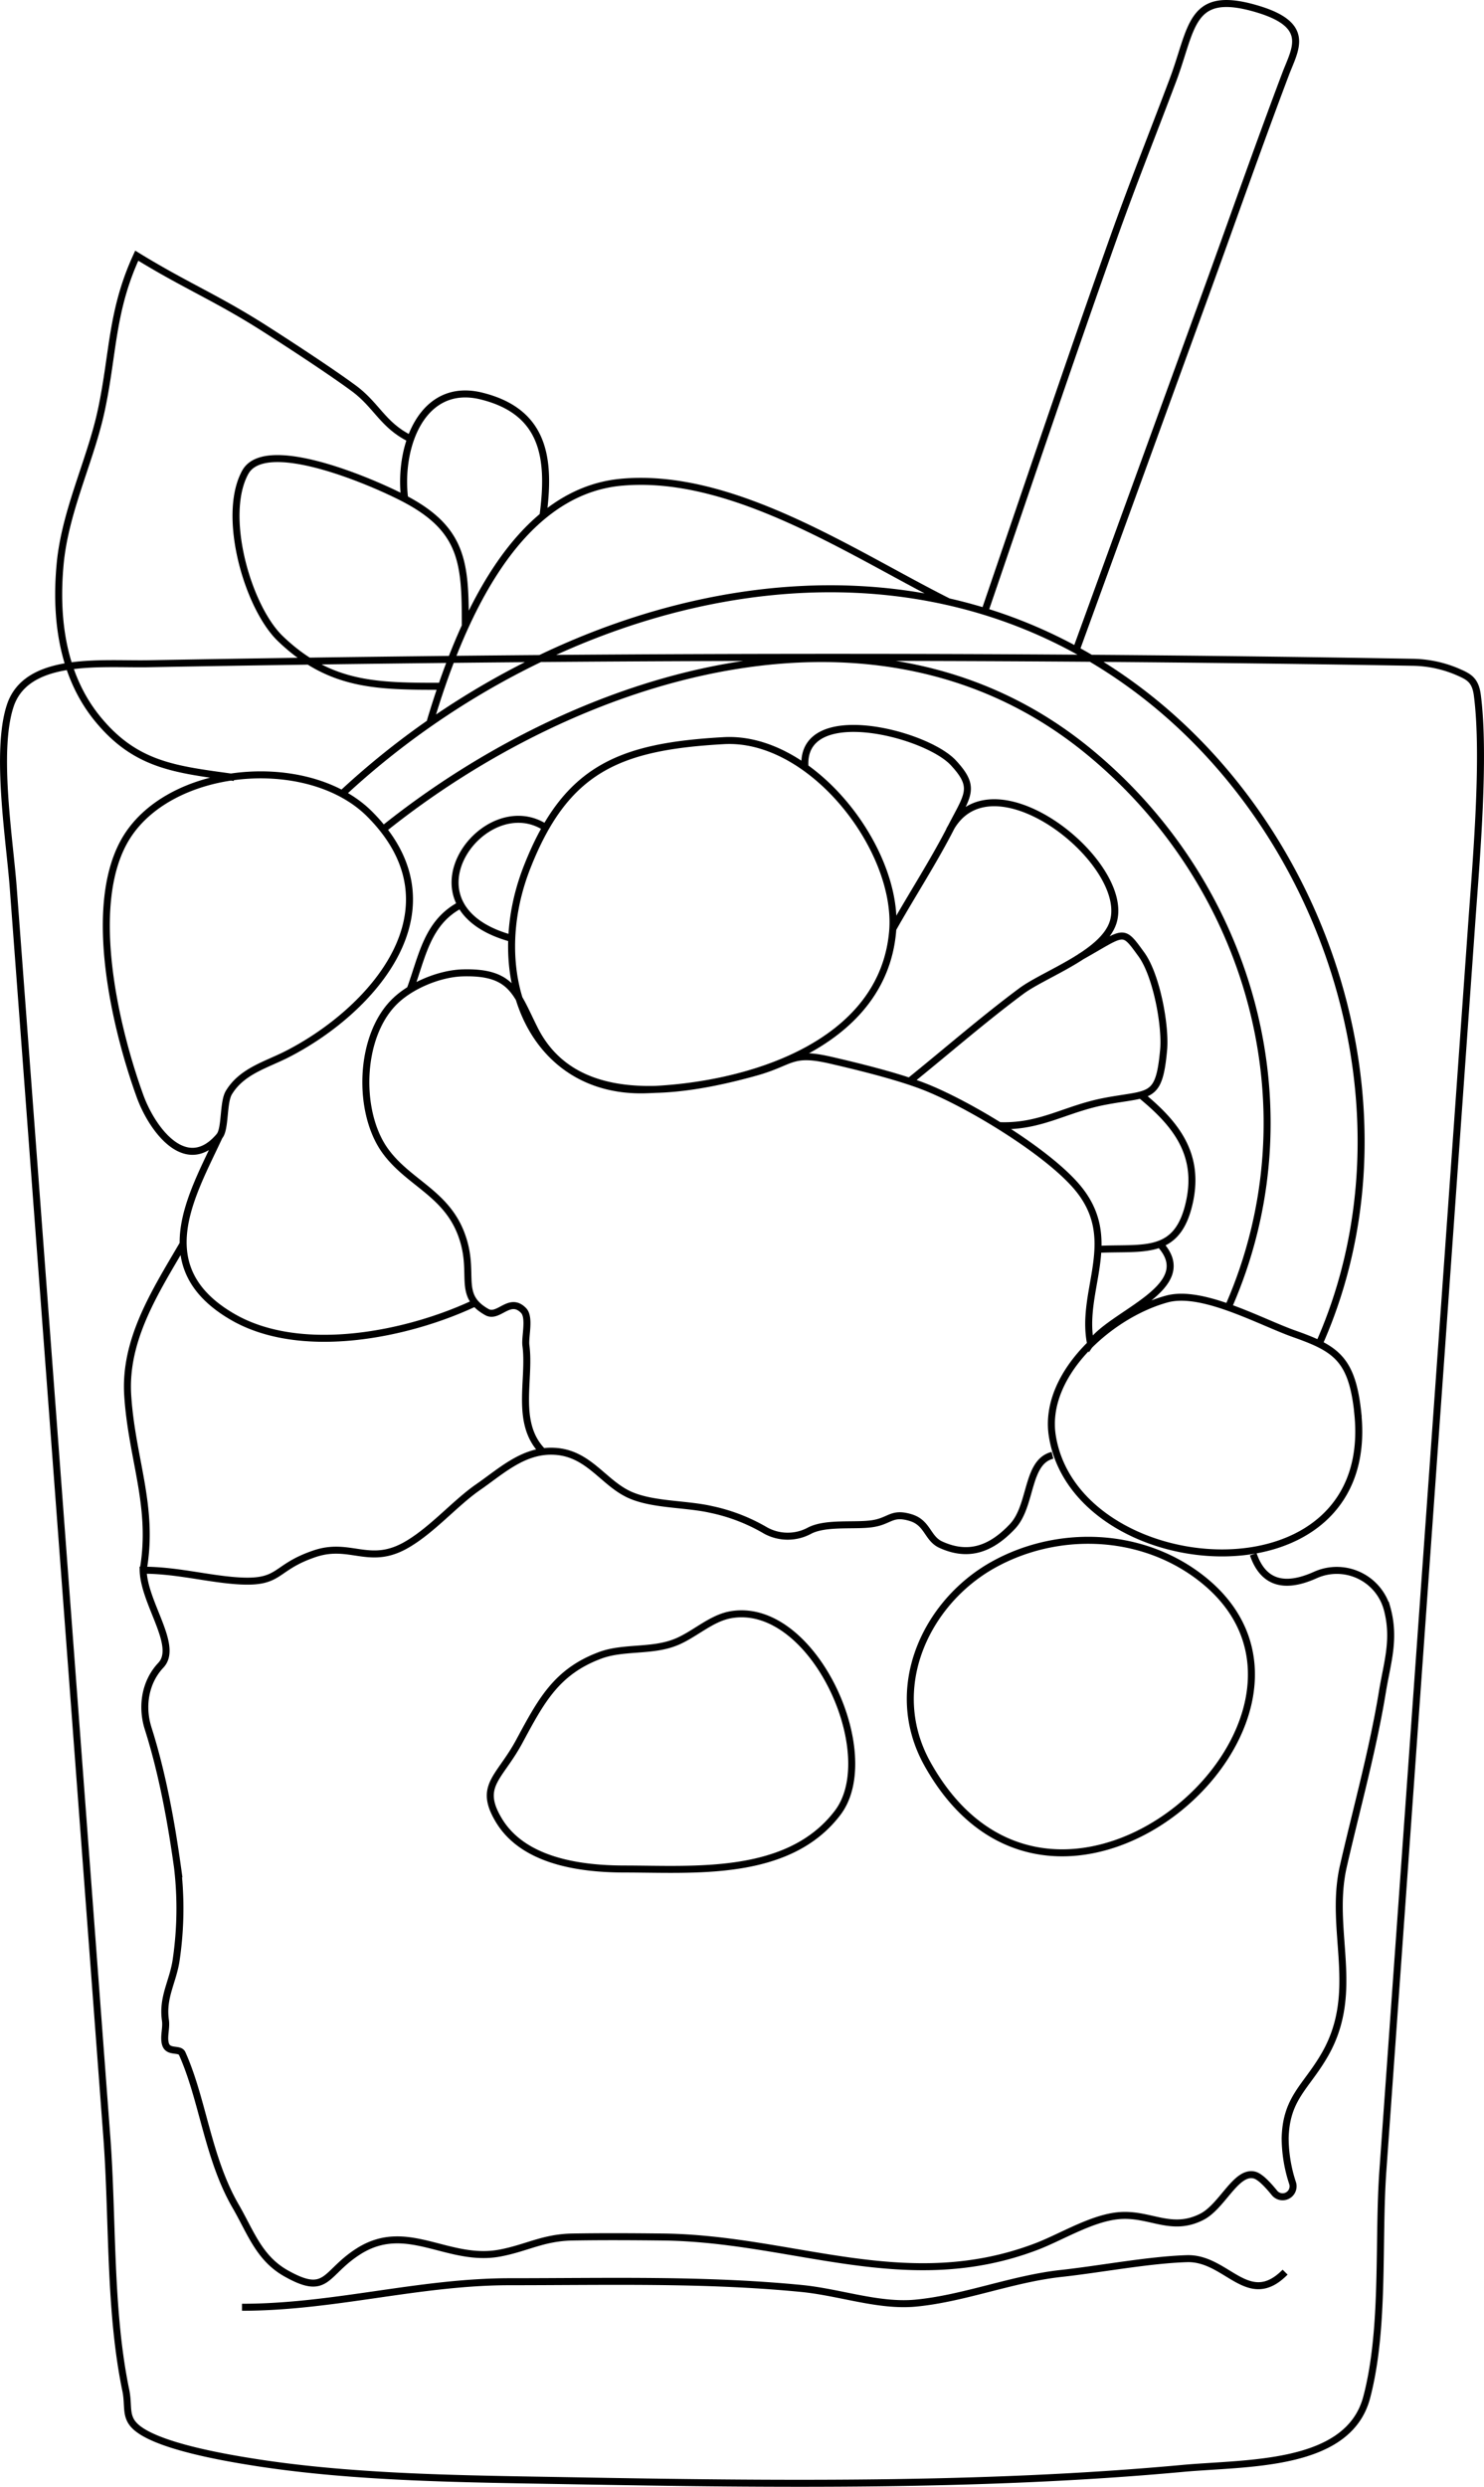 <svg xmlns="http://www.w3.org/2000/svg" viewBox="0 0 424.42 711.1"><defs><style>.cls-1{fill:none;stroke:#000;stroke-miterlimit:10;stroke-width:2px;}</style></defs><g id="Ebene_2" data-name="Ebene 2"><g id="Ebene_1-2" data-name="Ebene 1"><path class="cls-1" d="M422.54,199c2.24,17.58-.38,47.47-1.57,64.11l-8,112.59-17.47,245c-1.45,20.32.59,45-4.62,64.81-5.27,20-34.34,18.64-52.69,20.34-57.13,5.27-117.6,4.55-175,3.52-29.42-.53-61.34-.71-90.38-5.28-7.79-1.23-29.2-4.74-34.55-10.7-2.47-2.74-1.4-5.6-2.28-9.87-4.78-23-3.67-48.92-5.42-72.34L21.61,491.76,3.79,253.9c-1-13.56-5.17-38.88-.89-52C7.52,187.65,28.67,190,42.11,189.8c121.57-2.2,240.4-2.52,361.87-.42a33.86,33.86,0,0,1,13,2.78C420.08,193.52,422,194.43,422.54,199Zm-55,450.72c-10.59,10.72-16.66-4.22-28.1-3.85-11,.35-24.77,3-35.92,4.22-14,1.52-27.77,7.17-41.64,8.49-10.64,1-21.72-3.13-32.76-4.2-27.68-2.7-55.43-1.92-83.21-1.92-26.12,0-50.43,7.3-76.7,7.3M301,416.15c-7.54,1.88-5.8,14.35-11.45,20.35-6.51,6.9-13,8.61-20.48,5.2-3.89-1.78-3.71-6.28-8.67-7.75-5.55-1.66-5.83,1.11-11.25,1.8-5,.65-13-.44-17.6,1.93a13.12,13.12,0,0,1-12.63-.05,51.69,51.69,0,0,0-15.54-6c-7.12-1.62-16.27-1.25-22.84-4-7.84-3.28-11.91-12-21.8-12.62-8.86-.58-15.29,5.6-22,10.24S123.37,437.82,115.8,442c-10.3,5.66-15.75-1.14-25.85,2.3-12,4.07-9.32,8.66-22.4,7.7-8.44-.61-17.19-3-26.61-3,.23,9.5,10.28,21.68,5.05,27.19C41.47,481,40.38,488,42.38,494.28c4.13,13,6.67,27.3,8.4,39.77a100.93,100.93,0,0,1-.38,26.28c-.91,6.37-4.06,10.71-3.08,17.44.31,2.15-.59,4.65,0,6.71.76,2.64,4.06,1.1,4.79,2.74,5.92,13.19,7.31,29.85,15.25,43.59,4.41,7.62,6.74,15,14.63,19.36,11.73,6.55,10.77-.18,20.53-6.39,13.93-8.86,25.58,3.35,40.6.46,7.67-1.48,12.26-4.42,20.65-4.56,8.61-.15,17.25-.1,25.86,0,37.39.45,69.45,16.93,106.76,2.74,7.47-2.85,16.52-8.62,24.58-8.91,8.38-.31,14.23,4.68,22.69.42,5.87-2.94,9.78-13.15,15-12,1.59.34,3.71,2.52,5.89,5.2a3,3,0,0,0,5.17-2.73,41.59,41.59,0,0,1-2.17-13c.29-11.48,5.95-14.52,11.29-23.77,10.53-18.22,1.13-35.46,5.36-54,3.65-16,8.46-33.25,11.18-49.95,1.33-8.15,3.69-14.87,1.37-23.57l-.06-.21a14.94,14.94,0,0,0-20.5-9.53c-7.33,3.3-14.52,3.54-17.76-5.92M284,447.49c-19.23,10.75-30.82,35.36-18.7,57,37.44,66.83,128.21-15.42,77.64-53.66C325.82,437.9,302.13,437.35,284,447.49Zm-75.17,14.28c-5.76,1.07-10.59,6-16.05,8-6.69,2.51-14.59,1.14-21.1,3.56-12.7,4.72-17,13.22-23.27,24.82-5.65,10.38-11.67,12.5-5.74,22.36,7.21,12,24,13.91,35.82,13.94,19.91,0,47,2.46,61.09-16.1C252.43,501.39,232.31,457.41,208.81,461.77Zm179.51-57.64c-1.63-15.53-6.2-18.48-18.15-22.7-9.72-3.43-26.26-12.7-36.37-10-16.19,4.35-35.69,21.61-32.85,39.23C307.76,452.82,394.14,459.74,388.32,404.13ZM207,211.79c-29.84,1.67-45.18,7.92-56.27,36.21-12.23,31.18,1.55,64.57,33.88,63.63,28.8-.84,67.75-12.53,70.67-45.17C257.35,243.11,232.25,210.37,207,211.79Zm-101.27,21c-17.63-17.67-58.16-14.05-70.28,7.93-10.62,19.25-2.21,54,4.63,72.81,3.43,9.41,13.18,22.64,22.67,11.36,1.78-2.11,1-9.72,2.73-12.5,3.71-6.1,10.59-7.88,16.52-10.89C106.21,289.2,132.8,259.92,105.71,232.77Zm-43,92.1c-7.78,16.78-20.49,37.56,3.76,51.65,19.74,11.47,50.51,5,69.46-4m241.31,11.75c29.07-65.4,3.12-147-53.45-188.26-71.12-51.9-166.48-24.69-226.31,31.27M351.28,373.83C376.05,317.68,358,253,311.11,214.68c-60.72-49.6-146.45-21.86-201.75,22.66m46.77-.64c-17.71-11.76-43,22.68-9.72,31.66m108.93-2.74c5.42-9.65,11.6-19.12,16.65-29,4.83-9.39,7.23-11.41.68-18.48-7.94-8.58-44-17.59-42.44,1.3m29.92,89.73c10.73-8.65,21-17.63,32-25.81,6.66-4.91,23.3-10.61,26.18-19.57,5.47-17-35-49.18-46.81-26.33m14.27,84.42c11.77.45,18.78-4.73,30-6.91,13.17-2.54,15.67-.25,17-14.72.64-6.83-2-21.37-6.38-27.37-5.55-7.64-4.51-6.47-17.48.78m5,83.6c13.1-.67,22.71,2,26.18-13.22,3.2-14-3.87-22.76-13.86-30.92M131.77,258.72c-9.62,5-11,14.79-14.47,24.23m214.51,72.9c11.22,12.32-13.88,19.61-19.91,28.37-3.12-15.53,9.08-30-4.23-45.2-9-10.29-31.42-23.78-43.86-28.51-7.56-2.88-18.56-5.57-26.23-7.34-11.47-2.64-10.86.48-21.46,3.44-23.46,6.55-52.11,10-63.3-12.42-5.15-10.3-6.34-16.38-20.43-16-6.59.17-15,3.59-19.76,8.43-10,10.13-10.4,31.49-2.46,42.47,6.7,9.27,17.74,12.12,22,24.5,3.77,10.81-1.53,16.69,7,21.56,3.42,2,6.54-4.57,10.57-.4,1.91,2,.34,7.56.67,10,1.31,9.75-3.2,22.14,4.76,30.28M52.38,355.67c-7.89,13.52-16.9,27.35-15.85,43.4,1.18,18.23,7.6,31.8,4.41,49.93M271.26,172.08C244,158.4,209.7,135,177.76,137.89c-31.07,2.81-46.69,41.61-54.71,68.42M307.8,185.83,344.69,84.41c7.67-21.1,15.07-42.29,23-63.28,2.69-7.1,7.47-13.93-8.13-18.57C340.21-3.21,341.15,7.82,335.42,23S323.79,53,318.4,68.16c-12.33,34.64-24.86,71.9-36.76,106.69M133.08,179c0-18-.43-27.79-18.12-36.79-10.22-5.2-39.27-17.3-44.83-7.14-6.81,12.43.71,38.51,10,47.5,14.17,13.66,27.68,13.68,46.09,13.68m29.08-48.8c2.16-16.17.56-29.73-17.64-34.21-16.67-4.1-23.76,14-21.95,29.18m1.74-16.93c-7.92-3.84-9.68-9.58-16.23-14.42S82.61,98.36,75.5,93.82C61.92,85.17,52.92,81.61,39.11,73.11c-7.23,15.68-6.67,27.59-10,43.54-3,14.65-10.49,29.21-11.92,44.74s.64,31.61,10.51,43.9C38.77,219,50.26,220,67,222.33"></path></g></g></svg>